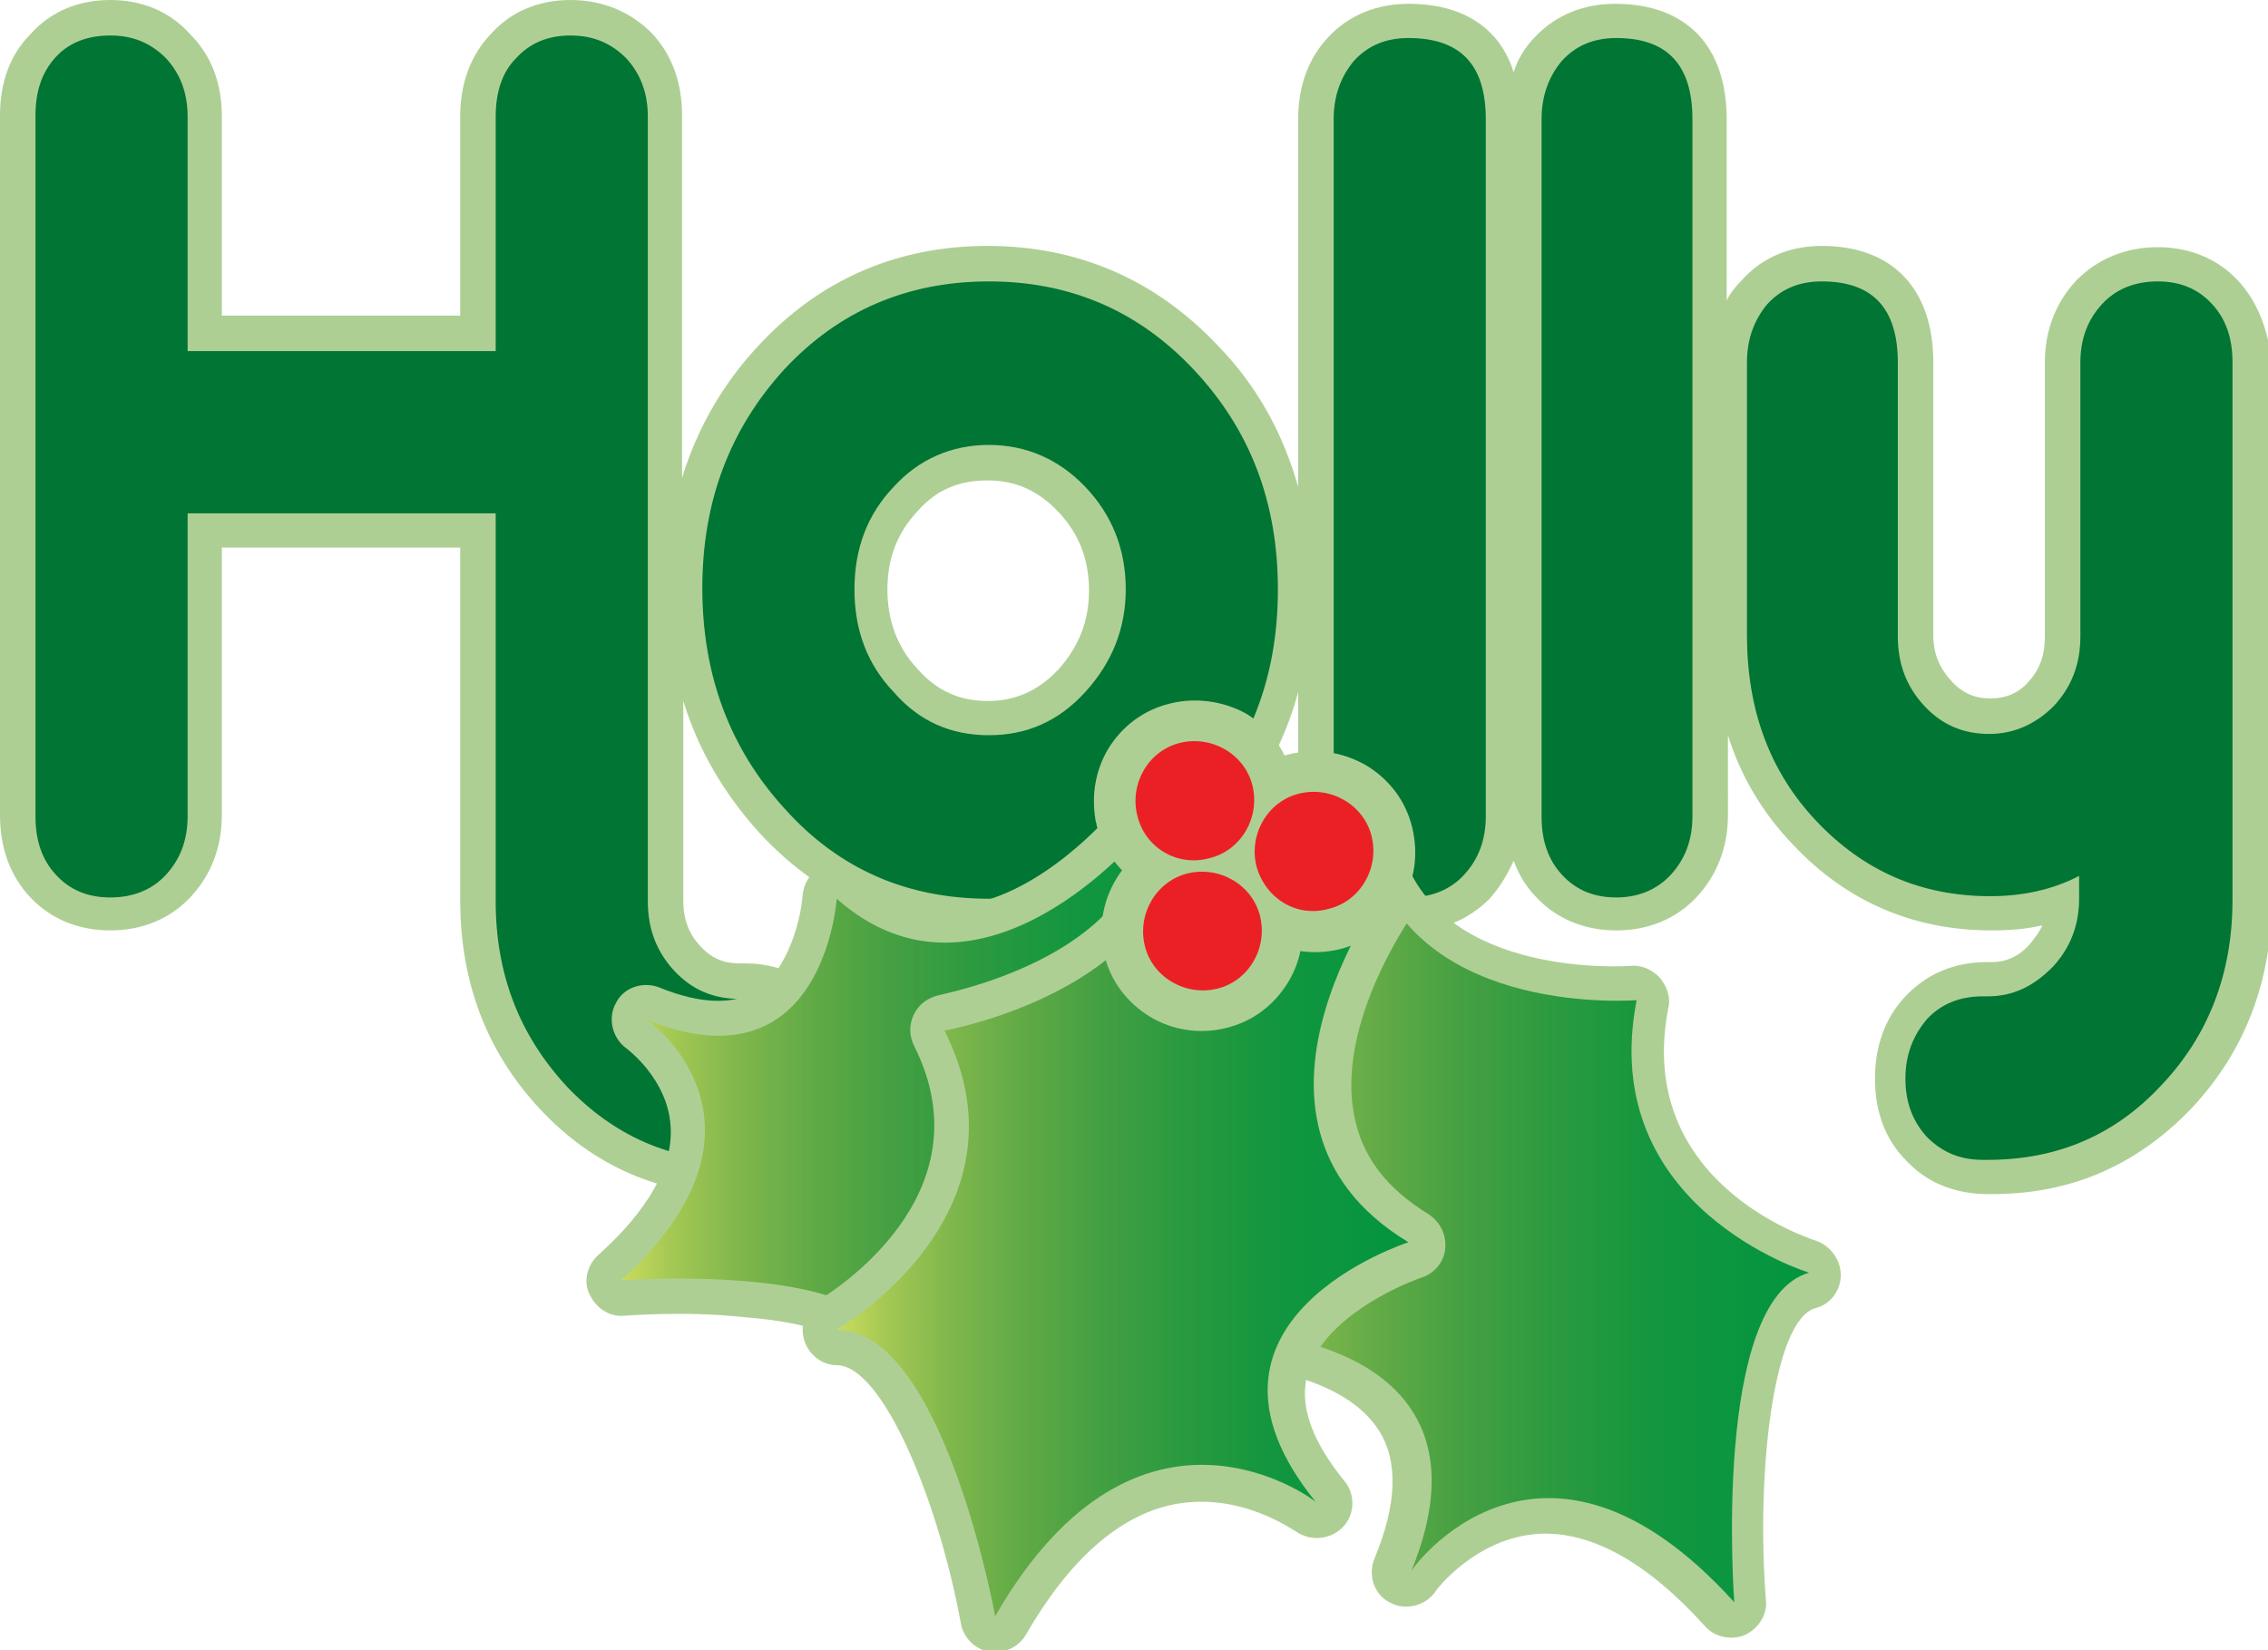 <svg xmlns="http://www.w3.org/2000/svg" xml:space="preserve" id="Layer_1" x="0" y="0" version="1.1" viewBox="0 0 178.9 130.2"><style>.st0{fill:#aecf94}.st1{fill:#007534}.st2{fill:url(#SVGID_1_)}.st3{fill:url(#SVGID_2_)}.st4{fill:url(#SVGID_3_)}.st5{fill:#eb2024}</style><path d="M176.5 22.1c-1.6-1.7-3.8-2.6-6.3-2.6s-4.7.9-6.4 2.6c-1.6 1.7-2.5 3.9-2.5 6.5v21.6c0 1.5-.4 2.6-1.3 3.6-.8.9-1.8 1.3-3 1.3s-2.2-.4-3.1-1.4c-.9-1-1.4-2.1-1.4-3.6V28.6c0-5.8-3.2-9.2-8.8-9.2-2.5 0-4.7.9-6.3 2.7-.5.5-.9 1-1.2 1.6V9.4c0-5.8-3.2-9.1-8.8-9.1-2.5 0-4.7.9-6.3 2.6-.8.8-1.4 1.8-1.7 2.8-1.1-3.5-4-5.4-8.3-5.4-2.5 0-4.7.9-6.3 2.6-1.6 1.7-2.4 3.9-2.4 6.5v29c-1.2-4.2-3.2-7.9-6.3-11.1-4.9-5.2-11-7.9-18.2-7.9-7.2 0-13.3 2.7-18.1 7.9-2.8 3-4.8 6.5-6 10.4V9.1c0-2.6-.8-4.8-2.4-6.5C49.7.9 47.5 0 45 0c-2.5 0-4.7.9-6.3 2.7-1.6 1.7-2.4 3.9-2.4 6.5v15.7H17.5V9.2c0-2.6-.8-4.8-2.5-6.5C13.4.9 11.2 0 8.7 0S4 .9 2.4 2.7C.8 4.3 0 6.5 0 9.1v55.2c0 2.6.8 4.8 2.4 6.5 1.6 1.7 3.8 2.6 6.3 2.6s4.7-.9 6.3-2.6c1.6-1.7 2.5-3.9 2.5-6.5V43.2h18.8V71c0 6.5 2.1 12 6.3 16.5 4.2 4.5 9.5 6.8 15.7 6.8h.5c2.5 0 4.7-.9 6.3-2.6 1.6-1.7 2.4-3.9 2.4-6.5s-.8-4.8-2.4-6.5C63.5 77 61.3 76 58.8 76h-.5c-1.2 0-2.2-.4-3.1-1.4-.9-1-1.3-2.1-1.3-3.6V55.3c1.2 3.9 3.2 7.3 6 10.4 4.9 5.3 11 7.9 18.1 7.9 7.2 0 13.3-2.7 18.2-7.9 3-3.2 5.1-7 6.2-11.1v9.8c0 2.6.8 4.8 2.4 6.5 1.6 1.7 3.8 2.6 6.3 2.6s4.7-.9 6.4-2.6c.8-.9 1.4-1.9 1.9-3 .4 1.1 1 2.1 1.8 2.9 1.6 1.7 3.8 2.6 6.3 2.6s4.7-.9 6.3-2.6c1.6-1.7 2.5-3.9 2.5-6.5V58c1 3.2 2.7 6.1 5.1 8.6 4.2 4.5 9.5 6.8 15.7 6.8 1.4 0 2.7-.1 4-.4-.2.5-.6 1-1 1.5-.9 1-1.9 1.4-3 1.4h-.4c-2.5 0-4.7.9-6.4 2.7-1.6 1.7-2.4 3.9-2.4 6.5s.8 4.8 2.5 6.5c1.6 1.7 3.8 2.6 6.4 2.6h.4c6.2 0 11.4-2.3 15.7-6.8 4.2-4.5 6.3-10 6.3-16.5V28.6c-.3-2.6-1.1-4.8-2.7-6.5zm-93 30.7c-1.6 1.7-3.4 2.5-5.6 2.5-2.2 0-4-.8-5.5-2.5-1.6-1.7-2.4-3.8-2.4-6.3s.8-4.5 2.4-6.2c1.5-1.7 3.3-2.4 5.5-2.4s4 .8 5.6 2.5c1.6 1.7 2.4 3.7 2.4 6.2 0 2.4-.8 4.4-2.4 6.2z" class="st0"/><path d="M58.8 91.6h-.5c-5.4 0-9.9-2-13.6-5.9-3.7-4-5.6-8.8-5.6-14.6V40.5H14.8v23.9c0 1.9-.6 3.4-1.7 4.6-1.1 1.2-2.6 1.8-4.4 1.8-1.8 0-3.2-.6-4.3-1.8-1.1-1.2-1.6-2.7-1.6-4.6V9.1c0-1.9.5-3.4 1.6-4.6C5.5 3.3 7 2.8 8.7 2.8c1.8 0 3.2.6 4.4 1.8 1.1 1.2 1.7 2.7 1.7 4.6v18.5h24.3V9.2c0-1.9.5-3.5 1.6-4.6 1.1-1.2 2.5-1.8 4.3-1.8s3.2.6 4.4 1.8c1.1 1.2 1.7 2.7 1.7 4.6v61.9c0 2.2.7 4 2.1 5.5 1.4 1.5 3.1 2.2 5.1 2.2h.5c1.8 0 3.2.6 4.3 1.8 1.1 1.2 1.7 2.8 1.7 4.7 0 1.9-.6 3.4-1.7 4.6-1.1 1.1-2.5 1.7-4.3 1.7z" class="st1"/><path d="M78 22.2c6.4 0 11.8 2.3 16.2 7 4.4 4.7 6.6 10.4 6.6 17.3s-2.2 12.6-6.6 17.3c-4.4 4.7-9.8 7.1-16.2 7.1-6.4 0-11.8-2.3-16.1-7.1-4.3-4.7-6.5-10.5-6.5-17.4s2.2-12.6 6.5-17.3c4.3-4.6 9.7-6.9 16.1-6.9zm0 12.9c-2.9 0-5.5 1.1-7.5 3.3-2.1 2.2-3.1 4.9-3.1 8.1 0 3.2 1 5.9 3.1 8.1 2 2.3 4.5 3.4 7.5 3.4s5.5-1.1 7.6-3.4c2.1-2.3 3.2-5 3.2-8.1 0-3.2-1.1-5.9-3.2-8.1-2.1-2.2-4.7-3.3-7.6-3.3zM117.2 9.4v55c0 1.9-.6 3.4-1.7 4.6-1.1 1.2-2.6 1.8-4.4 1.8-1.8 0-3.2-.6-4.3-1.8-1.1-1.2-1.6-2.7-1.6-4.6v-55c0-1.9.6-3.4 1.6-4.6 1.1-1.2 2.5-1.8 4.3-1.8 4.1 0 6.1 2.1 6.1 6.4zM133.5 9.4v55c0 1.9-.6 3.4-1.7 4.6-1.1 1.2-2.6 1.8-4.3 1.8-1.8 0-3.2-.6-4.3-1.8-1.1-1.2-1.6-2.7-1.6-4.6v-55c0-1.9.6-3.4 1.6-4.6 1.1-1.2 2.5-1.8 4.3-1.8 4 0 6 2.1 6 6.4zM157 70.7c-5.5 0-10-2-13.7-5.9-3.7-3.9-5.5-8.8-5.5-14.7V28.6c0-1.9.6-3.4 1.6-4.6 1.1-1.2 2.5-1.8 4.3-1.8 4 0 6 2.1 6 6.4v21.6c0 2.2.7 4 2.1 5.5 1.4 1.5 3.1 2.2 5.1 2.2 2 0 3.7-.8 5.1-2.2 1.4-1.5 2.1-3.3 2.1-5.5V28.6c0-1.9.6-3.4 1.7-4.6 1.1-1.2 2.6-1.8 4.4-1.8 1.8 0 3.2.6 4.3 1.8 1.1 1.2 1.6 2.7 1.6 4.6V71c0 5.8-1.9 10.7-5.6 14.6-3.7 4-8.3 5.9-13.7 5.9h-.4c-1.8 0-3.2-.6-4.4-1.8-1.1-1.2-1.7-2.7-1.7-4.6 0-1.9.6-3.4 1.7-4.7 1.1-1.2 2.6-1.8 4.4-1.8h.4c2 0 3.6-.8 5.1-2.3 1.4-1.5 2.1-3.3 2.1-5.4v-1.8c-2.1 1.1-4.5 1.6-7 1.6z" class="st1"/><path d="M107.3 65.4c-3.3 1.2-7.2 2.1-8.3 1.8-.7-.5-1.5-.7-2.3-.4-.9.2-1.7.9-2 1.8-.7 2-1.7 4.4-2.2 4.9.1-.1.6-.4 1.2-.4s1.1.2 1.4.6c1 1.1.9 2.7-.1 3.8-1 1.1-2.7 1.1-3.8.2.1.1 8.9 7.5 9.5 16 .3 3.5-.9 6.7-3.6 9.7-.7.8-.9 1.9-.5 2.9s1.3 1.6 2.4 1.7c.1 0 7.1.6 9.8 4.9 1.5 2.4 1.4 5.8-.4 10.1-.5 1.3 0 2.8 1.2 3.4 1.2.7 2.8.3 3.6-.8 0-.1 3.2-4.3 8.2-4.6 4.1-.2 8.5 2.2 13.1 7.3.8.9 2.1 1.1 3.1.7 1.1-.5 1.8-1.6 1.7-2.7-.8-10.2.6-22.2 3.9-23.1 1.2-.3 2-1.4 2-2.6 0-1.2-.8-2.3-1.9-2.7-.6-.2-14.4-4.6-11.7-18.4.2-.8-.1-1.7-.7-2.4-.6-.6-1.4-1-2.3-.9-.1 0-14.8 1.1-18-9-.2-.7-.7-1.3-1.4-1.7-.4-.3-1.2-.4-1.9-.1z" class="st0"/><linearGradient id="SVGID_1_" x1="93.12" x2="142.68" y1="33.04" y2="33.04" gradientTransform="matrix(1 0 0 -1 0 130.22)" gradientUnits="userSpaceOnUse"><stop offset="0" stop-color="#c9dc5d"/><stop offset=".08" stop-color="#a6c954"/><stop offset=".195" stop-color="#80b74c"/><stop offset=".319" stop-color="#61aa46"/><stop offset=".451" stop-color="#45a042"/><stop offset=".596" stop-color="#2b9a40"/><stop offset=".762" stop-color="#12963f"/><stop offset="1" stop-color="#03953f"/></linearGradient><path d="M136.8 126.4s-1.8-23.8 5.9-26c0 0-16.8-5.1-13.6-21.5 0 0-17 1.4-20.8-10.9 0 0-9 3.3-10.9 1.4 0 0-2.5 8-4.2 6.2 0 0 18.8 15.6 6.3 29.7 0 0 19 1.2 11.8 18.7-.1-.1 10.2-14.5 25.5 2.4z" class="st2"/><path d="M75.3 71.5c-2.7.2-5.1-.7-7.4-2.7-.8-.8-1.9-1-2.9-.5-1 .4-1.6 1.3-1.7 2.4-.1 1.5-1 5.8-3.7 7.5-1.8 1.1-4.4 1-7.6-.3-1.3-.5-2.8 0-3.4 1.2-.7 1.2-.3 2.8.8 3.6 0 0 3.3 2.4 3.5 6.2.2 3.1-1.8 6.6-5.7 10.1-.9.8-1.2 2.1-.7 3.1.5 1.1 1.6 1.8 2.7 1.7.1 0 4.7-.4 9.4.1 6.4.5 8.5 2 8.7 2.7.3 1.2 1.4 2 2.6 2 1.2 0 2.3-.8 2.7-1.9.1-.5 3.6-11.1 14.2-9.1.8.2 1.7-.1 2.4-.7.6-.5.9-1.3.9-2.1v-1.2c0-2.9.6-11 6.9-12.9.7-.2 1.3-.7 1.7-1.4.2-.4.3-.8.3-1.2 0-.3-.1-.6-.2-.9-.8-2.3-1.5-5-1.5-6.1v-.2c.3-.4.4-1 .4-1.5 0-.2 0-.4-.1-.7-.2-.9-.9-1.7-1.8-2-1.5-.5-3.3-1.3-3.8-1.7.1.1.5.6.5 1.3 0 .6-.3 1.2-.7 1.6-1.1 1-2.7 1-3.8-.1-1.1-1-1.1-2.7-.2-3.8 0 0-5.8 7-12.5 7.5zm21.9-.7c-.1.1-.2.2-.2.3 0-.1.1-.2.2-.3z" class="st0"/><linearGradient id="SVGID_2_" x1="48.97" x2="96.14" y1="44.48" y2="44.48" gradientTransform="matrix(1 0 0 -1 0 130.22)" gradientUnits="userSpaceOnUse"><stop offset="0" stop-color="#c9dc5d"/><stop offset=".08" stop-color="#a6c954"/><stop offset=".195" stop-color="#80b74c"/><stop offset=".319" stop-color="#61aa46"/><stop offset=".451" stop-color="#45a042"/><stop offset=".596" stop-color="#2b9a40"/><stop offset=".762" stop-color="#12963f"/><stop offset="1" stop-color="#03953f"/></linearGradient><path d="M49 101s19.2-1.4 21 4.8c0 0 4.1-13.5 17.4-11 0 0-1.1-13.7 8.8-16.8 0 0-2.7-7.3-1.2-8.8 0 0-6.5-2.1-5-3.4 0 0-12.6 15.2-24 5.1 0 0-1 15.3-15.1 9.5.1-.1 11.7 8.2-1.9 20.6z" class="st3"/><path d="M104.4 61.3c-.8 0-1.5.4-2 .9-1 .6-5.3.8-9.2.6-.7-.1-1.4.2-2 .7-.6.5-.9 1.2-.9 1.9-.7 10.2-16 13-16.2 13.1-.9.2-1.6.7-2 1.5-.4.8-.4 1.7 0 2.5 6 11.9-6.8 19.6-7.4 20-1.1.6-1.6 1.9-1.3 3.1.3 1.2 1.4 2.1 2.6 2.1 3.6 0 8 10.6 9.8 20.4.2 1.1 1.1 2 2.2 2.2s2.3-.3 2.9-1.3c3.4-5.9 7.3-9.4 11.6-10.3 5.3-1.1 9.6 2.1 9.7 2.1 1.1.8 2.7.7 3.7-.3s1-2.6.2-3.6c-2.7-3.3-3.7-6.2-2.9-8.7 1.2-4.1 6.9-6.7 8.9-7.4 1-.3 1.8-1.2 1.9-2.3.1-1.1-.4-2.1-1.3-2.7-3.4-2.1-5.3-4.6-5.9-7.9-1.5-8 5.6-17.2 5.7-17.3-.9 1.1-2.5 1.4-3.7.6-1.2-.8-1.6-2.4-.9-3.7.6-1 1.8-1.1 2.3-.9-.6-.3-2.2-2.2-3.4-3.9-.6-.9-1.5-1.4-2.4-1.4zm-2.1 1c-.1.1-.2.2-.2.3.1-.1.1-.2.2-.3z" class="st0"/><linearGradient id="SVGID_3_" x1="66.05" x2="111.22" y1="34.445" y2="34.445" gradientTransform="matrix(1 0 0 -1 0 130.22)" gradientUnits="userSpaceOnUse"><stop offset="0" stop-color="#c9dc5d"/><stop offset=".08" stop-color="#a6c954"/><stop offset=".195" stop-color="#80b74c"/><stop offset=".319" stop-color="#61aa46"/><stop offset=".451" stop-color="#45a042"/><stop offset=".596" stop-color="#2b9a40"/><stop offset=".762" stop-color="#12963f"/><stop offset="1" stop-color="#03953f"/></linearGradient><path d="M78.5 127.5s-4.1-22.6-12.5-22.6c0 0 15.8-9.1 8.5-23.6 0 0 17.6-3.1 18.4-15.6 0 0 10 .7 11.4-1.5 0 0 4.6 6.8 5.8 4.6 0 0-15.2 19.4 1 29.2 0 0-19 6.1-7.3 20.5.1 0-13.9-10.8-25.3 9z" class="st4"/><path d="M101.7 59.5c-2.1.5-3.8 1.8-4.9 3.6-1 1.7-1.3 3.6-1 5.5 0 .2.1.3.1.5 1.1 4.2 5.4 6.8 9.7 5.8 2.1-.5 3.8-1.8 4.9-3.6s1.4-3.9.9-6c-.5-2.1-1.8-3.8-3.6-4.9-1.9-1.1-4-1.4-6.1-.9z" class="st0"/><path d="M92.3 55.5c-2.1.5-3.8 1.8-4.9 3.6-1 1.7-1.3 3.6-1 5.5 0 .2.1.3.1.5 1.1 4.2 5.4 6.8 9.6 5.8 4.2-1.1 6.8-5.4 5.8-9.7-.5-2.1-1.8-3.8-3.6-4.9-1.8-1-4-1.3-6-.8z" class="st0"/><path d="M92.9 65.7c-4.2 1.1-6.8 5.4-5.8 9.6.5 2.1 1.8 3.8 3.6 4.9 1.8 1.1 4 1.4 6 .9 2.1-.5 3.8-1.8 4.9-3.6s1.4-3.9.9-6c-1-4.3-5.4-6.8-9.6-5.8z" class="st0"/><path d="M99.1 68.3c-.6-2.5.9-5.1 3.4-5.7 2.5-.6 5.1.9 5.7 3.4.6 2.5-.9 5.1-3.4 5.7-2.5.7-5-.8-5.7-3.4zM89.7 64.3c-.6-2.5.9-5.1 3.4-5.7 2.5-.6 5.1.9 5.7 3.4.6 2.5-.9 5.1-3.4 5.7-2.5.7-5.1-.8-5.7-3.4zM90.3 74.6c-.6-2.5.9-5.1 3.4-5.7 2.5-.6 5.1.9 5.7 3.4.6 2.5-.9 5.1-3.4 5.7-2.5.6-5.1-.9-5.7-3.4z" class="st5"/></svg>